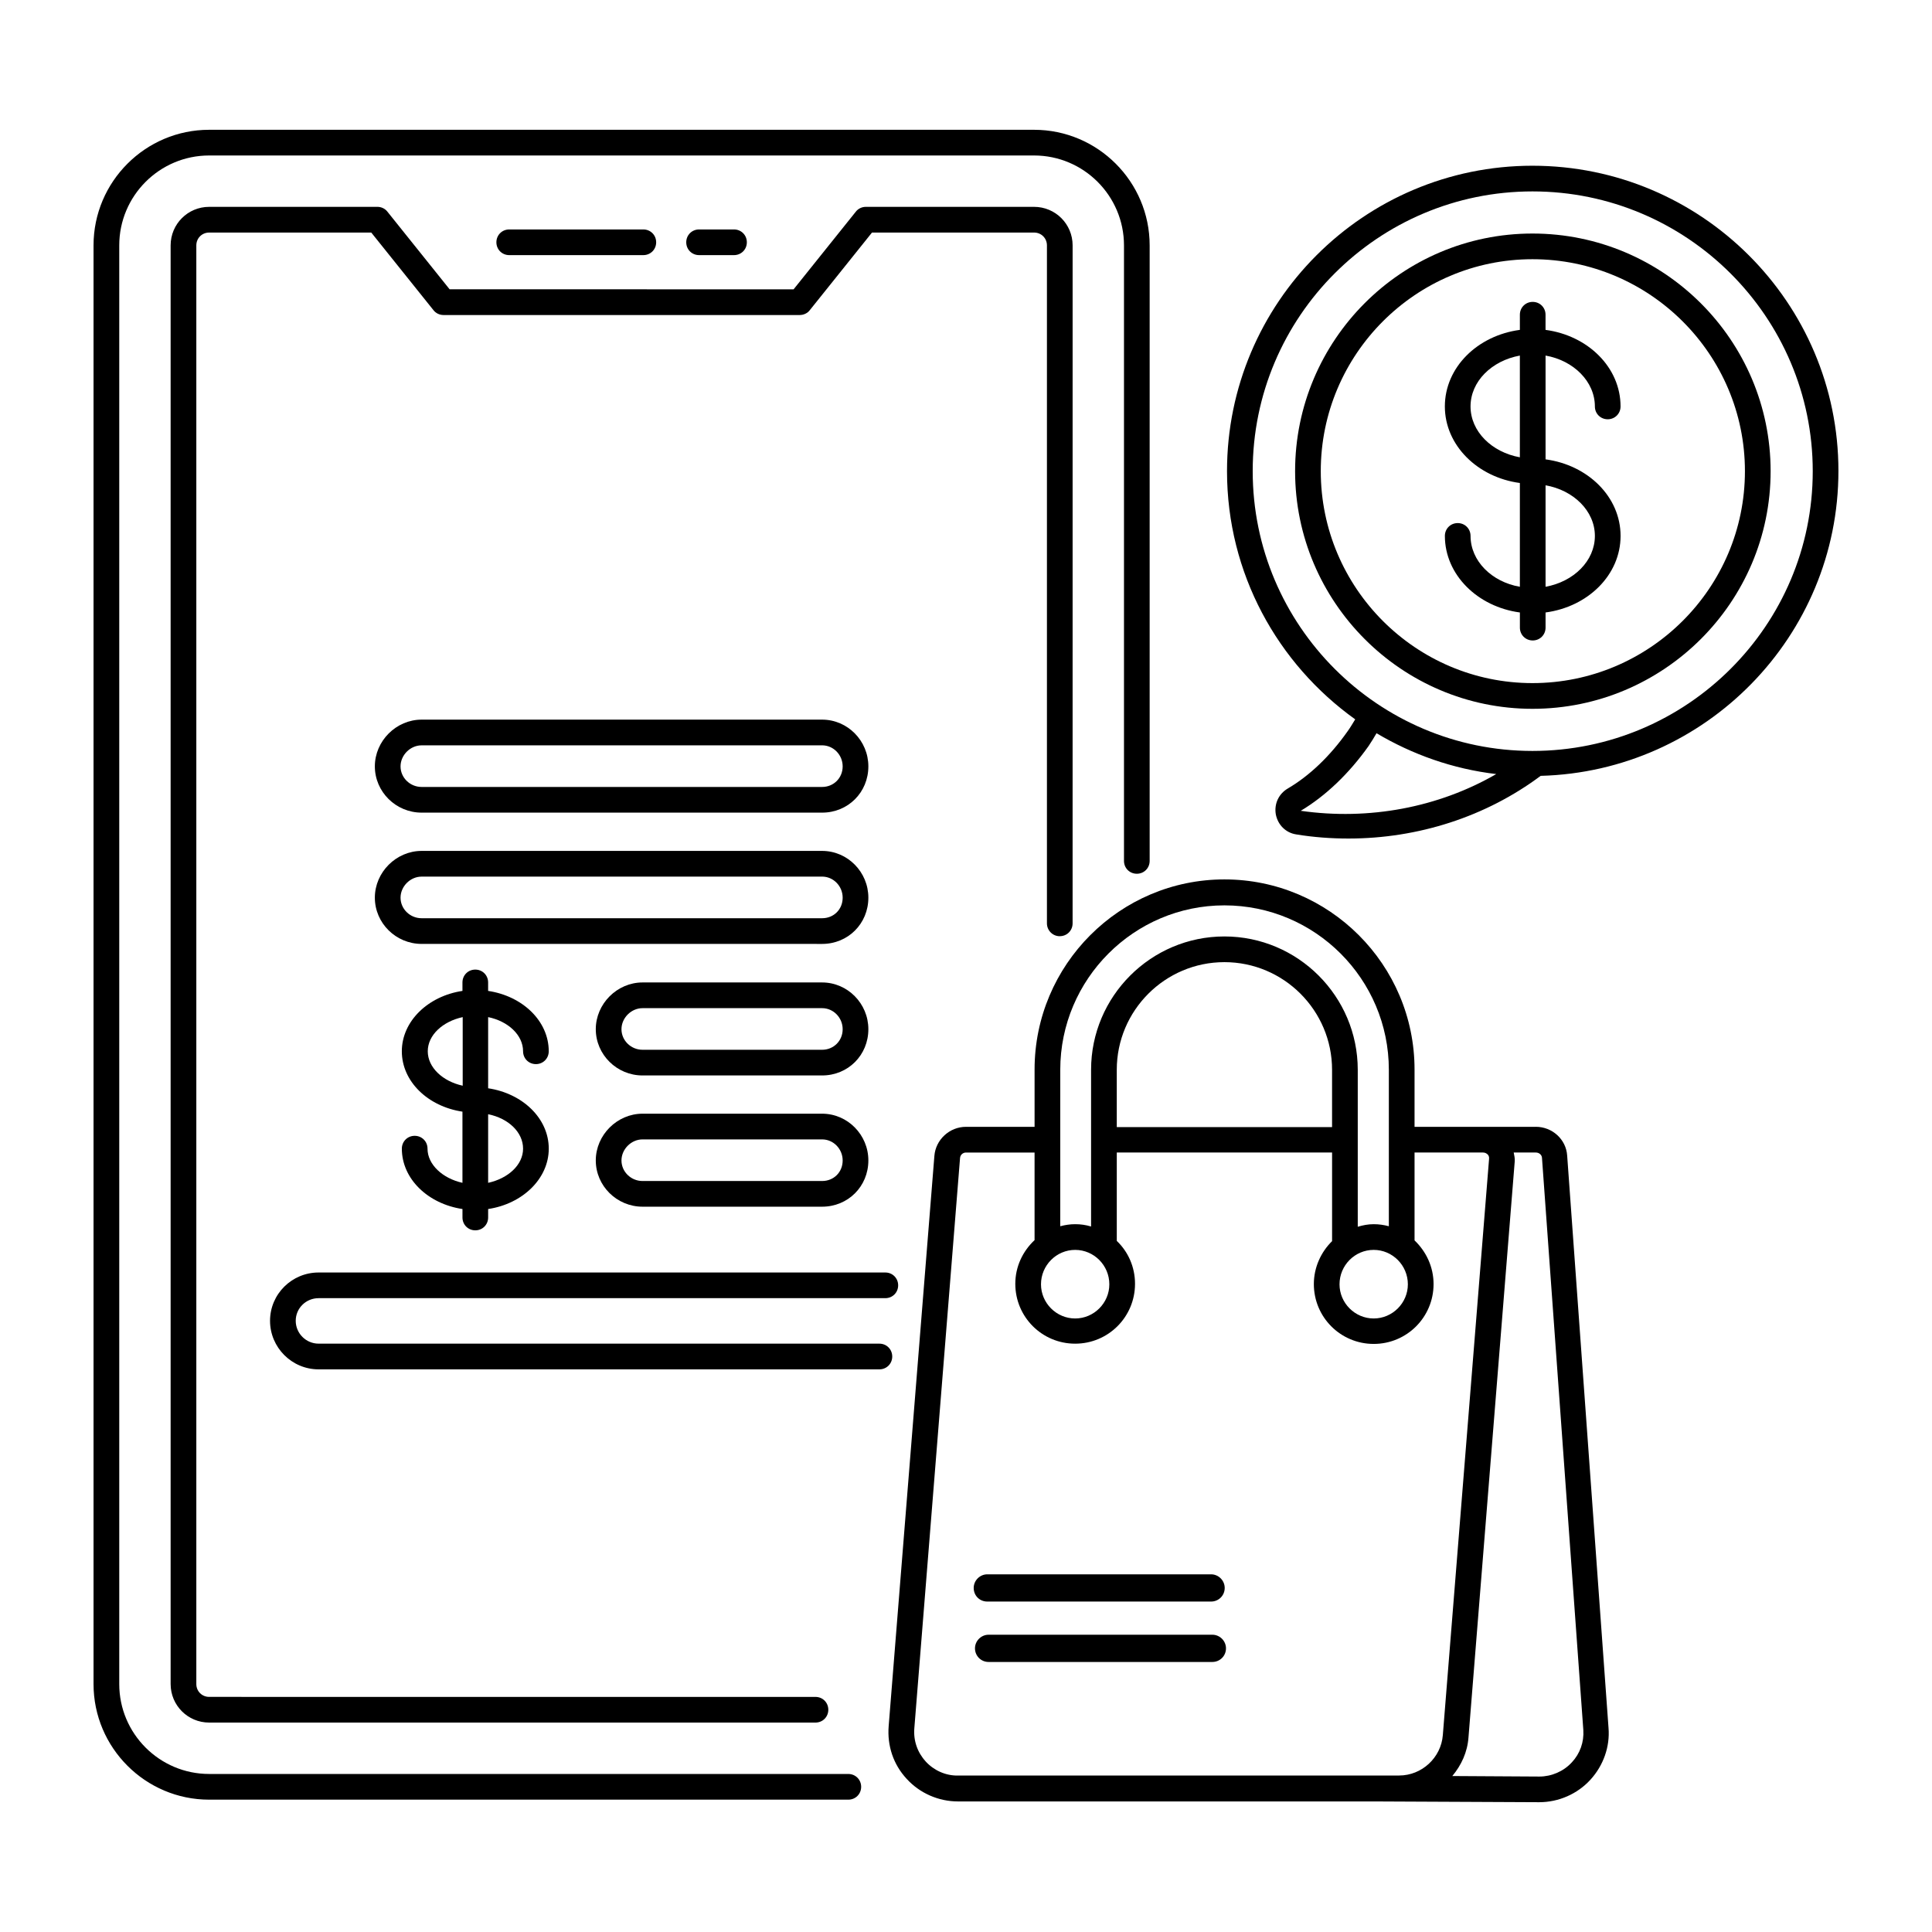 <?xml version="1.0" encoding="UTF-8"?>
<!-- Uploaded to: ICON Repo, www.svgrepo.com, Generator: ICON Repo Mixer Tools -->
<svg fill="#000000" width="800px" height="800px" version="1.1" viewBox="144 144 512 512" xmlns="http://www.w3.org/2000/svg">
 <g>
  <path d="m368.82 614.12h-169.39c-13.141 0-23.828-10.688-23.828-23.828v-381.26c0-13.141 10.688-23.828 23.828-23.828h218.61c13.141 0 23.828 10.688 23.828 23.828v163.12c0 1.906 1.496 3.402 3.402 3.402s3.402-1.496 3.402-3.402v-163.12c0-16.883-13.754-30.637-30.637-30.637h-218.61c-16.883 0-30.637 13.754-30.637 30.637v381.26c0 16.883 13.754 30.637 30.637 30.637h169.39c1.906 0 3.402-1.496 3.402-3.402s-1.5-3.406-3.406-3.406z"/>
  <path d="m424.85 392.1c1.906 0 3.402-1.496 3.402-3.402l0.004-179.67c0-5.652-4.562-10.211-10.211-10.211h-44.598c-1.02 0-2.043 0.477-2.656 1.293l-16.477 20.562-91.16-0.004-16.477-20.562c-0.613-0.816-1.633-1.293-2.656-1.293l-44.59 0.004c-5.652 0-10.211 4.562-10.211 10.211v381.26c0 5.652 4.562 10.211 10.211 10.211h160.68c1.906 0 3.402-1.496 3.402-3.402s-1.496-3.402-3.402-3.402l-160.68-0.004c-1.906 0-3.402-1.496-3.402-3.402v-381.26c0-1.906 1.496-3.402 3.402-3.402h42.961l16.477 20.562c0.613 0.816 1.633 1.293 2.656 1.293h94.43c1.02 0 2.043-0.477 2.656-1.293l16.477-20.562h42.961c1.906 0 3.402 1.496 3.402 3.402v179.67c-0.004 1.84 1.492 3.406 3.398 3.406z"/>
  <path d="m550.12 205.89c-34.723 0-62.906 28.254-62.906 62.977s28.254 62.977 62.906 62.977c34.789 0 63.113-28.254 63.113-62.977s-28.324-62.977-63.113-62.977zm0 119.14c-30.91 0-56.102-25.191-56.102-56.168 0-30.977 25.191-56.168 56.102-56.168 31.047 0 56.305 25.191 56.305 56.168 0 30.977-25.262 56.168-56.305 56.168z"/>
  <path d="m550.12 187.92c-44.66 0-80.949 36.289-80.949 80.949 0 27.098 13.414 51.062 33.973 65.766-0.68 1.09-1.293 2.18-2.043 3.199-4.562 6.469-10.008 11.711-15.797 15.113-2.449 1.43-3.676 4.086-3.199 6.875 0.543 2.793 2.656 4.902 5.445 5.309 4.562 0.75 9.191 1.09 13.82 1.09 18.449 0 36.426-5.785 50.926-16.613 43.707-1.156 78.906-36.969 78.906-80.812 0.004-44.586-36.352-80.875-81.082-80.875zm-61.41 170.95c6.606-3.949 12.801-9.871 17.973-17.156 0.75-1.09 1.43-2.246 2.109-3.402 9.531 5.652 20.219 9.465 31.727 10.824-15.316 8.852-33.699 12.324-51.809 9.734zm61.41-15.863c-40.848 0-74.141-33.223-74.141-74.141-0.004-40.918 33.223-74.141 74.141-74.141 40.984 0 74.277 33.293 74.277 74.141 0 40.852-33.293 74.141-74.277 74.141z"/>
  <path d="m282.62 422.6c0 1.906 1.496 3.402 3.402 3.402s3.402-1.496 3.402-3.402c0-8.035-6.945-14.637-16.066-16v-2.246c0-1.906-1.496-3.402-3.402-3.402s-3.402 1.496-3.402 3.402v2.246c-9.121 1.363-16.066 8.035-16.066 16 0 8.035 6.945 14.637 16.066 16v18.859c-5.242-1.156-9.258-4.832-9.258-9.055 0-1.906-1.496-3.402-3.402-3.402s-3.402 1.496-3.402 3.402c0 8.035 6.945 14.637 16.066 16v2.246c0 1.906 1.496 3.402 3.402 3.402s3.402-1.496 3.402-3.402v-2.246c9.121-1.363 16.066-8.035 16.066-16 0-8.035-6.945-14.637-16.066-16v-18.859c5.309 1.09 9.258 4.766 9.258 9.055zm-25.258 0c0-4.289 3.949-7.898 9.258-9.055v18.18c-5.309-1.16-9.258-4.836-9.258-9.125zm25.258 25.805c0 4.289-3.949 7.898-9.258 9.055v-18.18c5.375 1.09 9.258 4.766 9.258 9.125z"/>
  <path d="m465.29 577.22h-59.301c-1.973 0-3.609 1.633-3.609 3.609 0 1.973 1.566 3.609 3.609 3.609h59.301c1.973 0 3.609-1.566 3.609-3.609 0-1.977-1.633-3.609-3.609-3.609z"/>
  <path d="m405.65 568.43h59.301c1.973 0 3.609-1.566 3.609-3.609 0-1.973-1.633-3.609-3.609-3.609h-59.301c-1.973 0-3.609 1.633-3.609 3.609 0 2.043 1.566 3.609 3.609 3.609z"/>
  <path d="m566.66 251.71c0 1.906 1.496 3.402 3.402 3.402s3.402-1.496 3.402-3.402c0-10.348-8.645-18.789-19.879-20.289v-4.016c0-1.906-1.496-3.402-3.402-3.402s-3.402 1.496-3.402 3.402v4.016c-11.234 1.496-19.879 9.941-19.879 20.289 0 10.281 8.645 18.789 19.879 20.289v27.504c-7.488-1.293-13.07-6.875-13.07-13.48 0-1.906-1.496-3.402-3.402-3.402s-3.402 1.496-3.402 3.402c0 10.281 8.645 18.789 19.879 20.289v4.016c0 1.906 1.496 3.402 3.402 3.402s3.402-1.496 3.402-3.402v-4.016c11.234-1.496 19.879-9.941 19.879-20.289s-8.645-18.789-19.879-20.289v-27.504c7.418 1.293 13.07 6.875 13.07 13.48zm-32.953 0c0-6.606 5.582-12.117 13.07-13.48v26.961c-7.484-1.363-13.07-6.875-13.07-13.48zm32.953 34.312c0 6.606-5.582 12.117-13.07 13.48v-26.891c7.418 1.293 13.07 6.809 13.07 13.41z"/>
  <path d="m314.49 211.61c1.906 0 3.402-1.496 3.402-3.402s-1.496-3.402-3.402-3.402h-35.539c-1.906 0-3.402 1.496-3.402 3.402s1.496 3.402 3.402 3.402z"/>
  <path d="m338.52 211.61c1.906 0 3.402-1.496 3.402-3.402s-1.496-3.402-3.402-3.402h-9.258c-1.906 0-3.402 1.496-3.402 3.402s1.496 3.402 3.402 3.402z"/>
  <path d="m377.05 500.08h-148.62c-3.336 0-6.059-2.723-6.059-6.059 0-3.336 2.723-5.992 6.059-5.992h150.19c1.906 0 3.402-1.496 3.402-3.402s-1.496-3.402-3.402-3.402h-150.19c-7.082 0-12.867 5.719-12.867 12.801 0 7.082 5.785 12.867 12.867 12.867h148.62c1.906 0 3.402-1.496 3.402-3.402 0-1.91-1.496-3.41-3.402-3.41z"/>
  <path d="m361.87 334.71h-106.14c-6.738 0-12.391 5.652-12.391 12.391 0 6.738 5.582 12.254 12.391 12.254h106.14c6.875 0 12.254-5.379 12.254-12.254 0.004-6.809-5.512-12.391-12.254-12.391zm0 17.84h-106.14c-3.062 0-5.582-2.449-5.582-5.445 0-2.996 2.586-5.582 5.582-5.582l106.14-0.004c2.996 0 5.445 2.519 5.445 5.582 0.004 3.066-2.379 5.449-5.445 5.449z"/>
  <path d="m361.87 369.5h-106.14c-6.738 0-12.391 5.652-12.391 12.391s5.582 12.254 12.391 12.254l106.14 0.004c6.875 0 12.254-5.379 12.254-12.254 0.004-6.809-5.512-12.395-12.254-12.395zm0 17.84h-106.14c-3.062 0-5.582-2.449-5.582-5.445s2.586-5.582 5.582-5.582l106.14-0.004c2.996 0 5.445 2.519 5.445 5.582 0.004 3.133-2.379 5.449-5.445 5.449z"/>
  <path d="m361.87 404.36h-47.59c-6.738 0-12.391 5.652-12.391 12.391 0 6.738 5.582 12.254 12.391 12.254h47.59c6.875 0 12.254-5.379 12.254-12.254 0.004-6.809-5.512-12.391-12.254-12.391zm0 17.84h-47.59c-3.062 0-5.582-2.449-5.582-5.445s2.586-5.582 5.582-5.582h47.59c2.996 0 5.445 2.519 5.445 5.582 0.004 3.059-2.379 5.445-5.445 5.445z"/>
  <path d="m361.87 439.14h-47.59c-6.738 0-12.391 5.652-12.391 12.391 0 6.738 5.582 12.254 12.391 12.254h47.59c6.875 0 12.254-5.379 12.254-12.254 0.004-6.805-5.512-12.391-12.254-12.391zm0 17.84h-47.59c-3.062 0-5.582-2.449-5.582-5.445 0-2.996 2.586-5.582 5.582-5.582h47.59c2.996 0 5.445 2.519 5.445 5.582 0.004 3.129-2.379 5.445-5.445 5.445z"/>
  <path d="m551 442.62h-13.957-0.066-18.109v-15.184c0-27.777-22.602-50.383-50.383-50.383-27.711 0-50.312 22.602-50.312 50.383v15.184h-18.176c-4.356 0-8.035 3.402-8.375 7.691l-12.117 151.14c-0.41 5.176 1.227 10.145 4.766 13.957 3.473 3.812 8.441 5.992 13.617 5.992h110.5 0.137l43.367 0.203c5.176 0 10.145-2.18 13.617-5.992 3.402-3.746 5.176-8.715 4.766-13.684l-10.961-151.69c-0.273-4.289-3.949-7.625-8.309-7.625zm-122.07 32.613c4.969 0 9.055 4.086 9.055 9.121 0 4.969-4.086 9.055-9.055 9.055s-9.055-4.086-9.055-9.055c0-5.035 4.086-9.121 9.055-9.121zm68.082-32.543h-57.055v-15.184c0-15.727 12.801-28.527 28.527-28.527 15.727 0 28.527 12.801 28.527 28.527zm11.031 32.543c4.969 0 9.055 4.086 9.055 9.121 0 4.969-4.086 9.055-9.055 9.055s-9.055-4.086-9.055-9.055c0-5.035 4.082-9.121 9.055-9.121zm-83.062-47.727c0-24.031 19.539-43.574 43.504-43.574 24.031 0 43.574 19.539 43.574 43.574v41.461c-1.293-0.34-2.586-0.543-4.016-0.543-1.496 0-2.859 0.273-4.223 0.68v-41.598c0-19.473-15.863-35.336-35.336-35.336-19.473 0-35.336 15.863-35.336 35.336v41.531c-1.363-0.41-2.723-0.613-4.223-0.613-1.363 0-2.656 0.203-3.949 0.543zm-35.676 183.28c-2.18-2.383-3.269-5.516-2.996-8.781l12.117-151.14c0.066-0.816 0.75-1.43 1.566-1.43h18.18v23.215c-3.133 2.926-5.106 7.012-5.106 11.574 0 8.781 7.082 15.863 15.863 15.863s15.863-7.082 15.863-15.863c0-4.492-1.84-8.512-4.832-11.371v-23.422h57.055v23.488c-2.926 2.859-4.832 6.945-4.832 11.371 0 8.781 7.082 15.863 15.863 15.863s15.863-7.082 15.863-15.863c0-4.562-1.973-8.645-5.039-11.574v-23.285h18.18c0.613 0 1.02 0.34 1.227 0.543 0.203 0.203 0.41 0.613 0.34 1.156l-12.254 152.71c-0.477 5.992-5.582 10.688-11.574 10.688l-116.91 0.012c-3.266 0.066-6.398-1.363-8.578-3.746zm171.23 0.273c-2.18 2.383-5.379 3.746-8.578 3.746l-23.078-0.137c2.383-2.859 4.016-6.332 4.289-10.281l12.254-152.64c0.066-0.816-0.137-1.566-0.273-2.316h5.856c0.887 0 1.566 0.613 1.633 1.363l10.961 151.69c0.207 3.199-0.883 6.262-3.062 8.578z"/>
 </g>
</svg>